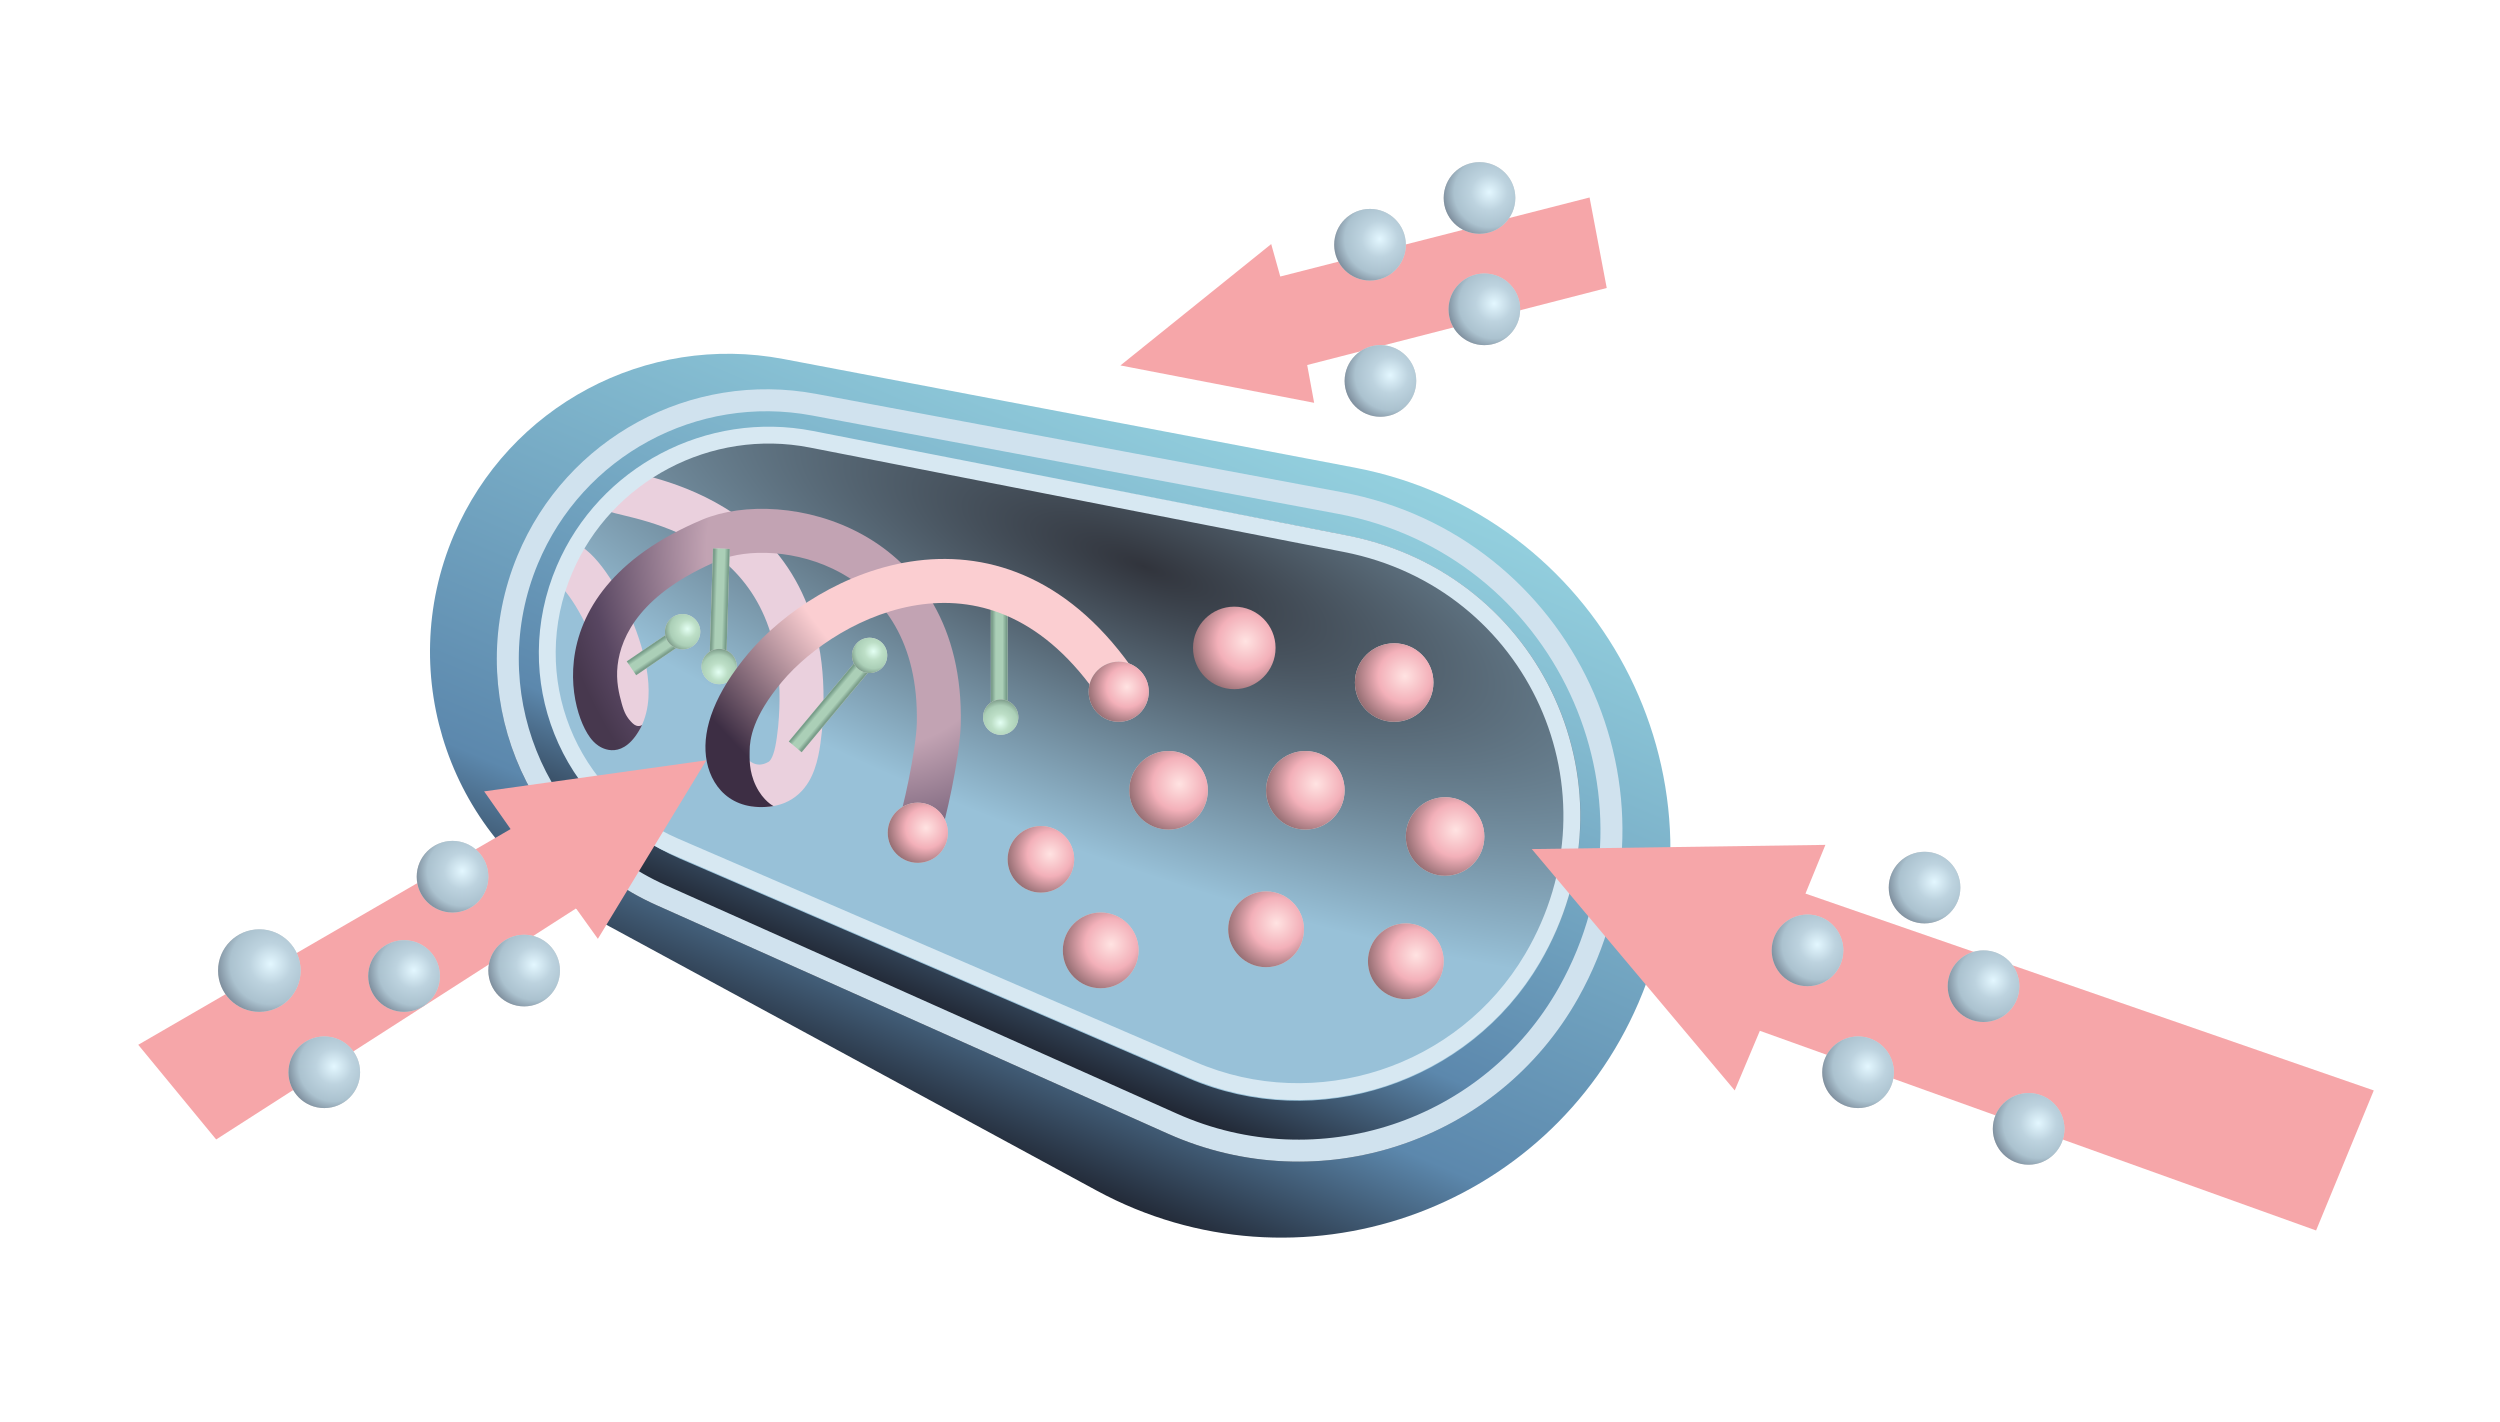 <?xml version="1.0" encoding="UTF-8"?> <svg xmlns="http://www.w3.org/2000/svg" width="341" height="194" viewBox="0 0 341 194" fill="none"> <g clip-path="url(#clip0_1935_4049)"> <path d="M216.817 26.935L219.158 39.281L178.301 49.788L179.248 54.943L152.825 49.846L173.392 33.29L174.629 37.718L216.817 26.935Z" fill="#F6A6A9"></path> <path d="M61.914 72.964C69.405 55.39 88.125 45.406 106.893 48.974L184.728 63.772C218.015 70.101 236.888 105.619 223.504 136.747V136.747C211.197 165.368 176.971 177.243 149.582 162.394L79.93 124.632C61.494 114.637 53.69 92.256 61.914 72.964V72.964Z" fill="url(#paint0_linear_1935_4049)"></path> <path d="M70.588 75.767C77.254 59.723 94.238 50.531 111.317 53.724L183.029 67.133C214.551 73.027 230.968 108.134 215.282 136.103V136.103C204.221 155.827 179.947 163.863 159.302 154.637L89.548 123.466C71.346 115.331 62.938 94.178 70.588 75.767V75.767Z" fill="url(#paint1_linear_1935_4049)"></path> <path d="M111.041 55.199L182.754 68.608C213.266 74.313 229.157 108.296 213.974 135.37C203.292 154.416 179.851 162.177 159.914 153.268L90.16 122.096C72.701 114.294 64.635 94.003 71.973 76.343C78.368 60.953 94.659 52.136 111.041 55.199Z" stroke="#D0E2EE" stroke-width="3"></path> <path d="M77.05 77.677C82.849 64.131 97.531 56.379 112.066 59.19L183.66 73.036C210.485 78.224 223.886 107.79 210.07 131.305V131.305C200.357 147.835 179.617 154.645 162.069 147.065L92.775 117.136C77.458 110.52 70.483 93.017 77.05 77.677V77.677Z" fill="url(#paint2_radial_1935_4049)"></path> <path fill-rule="evenodd" clip-rule="evenodd" d="M83.9 70.004C83.6 69.925 83.121 69.796 82.703 69.604L84.801 65.877C84.755 65.856 85.564 65.495 85.564 65.495C85.564 65.495 85.78 65.382 85.989 65.437C86.232 65.501 85.967 64.337 86.359 64.431C86.416 64.445 86.475 64.459 86.536 64.474C87.466 64.698 88.718 65.003 90.148 65.437C93 66.303 96.639 67.701 100.147 70.101C103.674 72.514 107.074 75.947 109.386 80.84C111.698 85.732 112.835 91.902 112.116 99.656L112.114 99.68L112.111 99.705C112.108 99.738 112.104 99.772 112.1 99.805C111.893 101.708 111.589 104.491 110.315 106.617C109.597 107.815 108.528 108.899 106.986 109.527C105.482 110.139 103.811 110.201 102.063 109.893V103.633C103.354 104.834 104.558 104.037 104.724 103.969C104.852 103.917 104.992 103.828 105.168 103.533C105.66 102.713 105.9 101.302 106.144 99.077C106.775 92.226 105.741 87.169 103.961 83.403C102.18 79.633 99.565 76.973 96.758 75.053C93.932 73.119 90.919 71.942 88.405 71.179C87.152 70.798 86.042 70.526 85.132 70.307C85.075 70.293 85.017 70.28 84.96 70.266C84.58 70.174 84.209 70.085 83.9 70.004Z" fill="#EAD0DD"></path> <path fill-rule="evenodd" clip-rule="evenodd" d="M76.047 79.578C76.048 79.577 76.053 79.579 76.063 79.584L78.468 74.087C79.502 74.539 80.381 75.329 81.06 76.057C81.784 76.834 82.497 77.776 83.167 78.798C84.508 80.843 85.805 83.399 86.778 86.04C87.742 88.654 88.456 91.537 88.475 94.196C88.493 96.806 87.824 99.811 85.302 101.731L81.668 96.956C82.019 96.689 82.487 95.997 82.475 94.238C82.463 92.528 81.98 90.371 81.148 88.114C80.326 85.883 79.231 83.737 78.15 82.088C77.609 81.263 77.103 80.611 76.673 80.15C76.26 79.707 76.046 79.581 76.047 79.578Z" fill="#EAD0DD"></path> <path d="M110.654 59.911L183.522 74.159C209.513 79.24 222.453 107.918 209.032 130.696C199.623 146.666 179.572 153.238 162.605 145.913L92.098 115.473C77.407 109.131 70.714 92.345 77.011 77.632C82.581 64.618 96.697 57.182 110.654 59.911Z" stroke="#D7E8F2" stroke-width="2.3"></path> <path fill-rule="evenodd" clip-rule="evenodd" d="M114.735 78.168C108.774 74.868 101.834 74.85 98.136 76.403C87.442 80.896 84.705 86.72 84.241 90.75C83.994 92.891 84.444 94.656 84.803 95.962C85.163 97.268 85.516 97.889 86.254 98.624C86.991 99.359 87.591 98.878 87.591 98.878C85.062 104.003 82.015 101.976 81.63 101.721C81.085 101.359 80.704 100.893 80.476 100.583C79.973 99.897 79.526 99.001 79.168 98.022C78.439 96.029 77.915 93.233 78.28 90.063C79.04 83.47 83.532 76.03 95.812 70.872C101.38 68.532 110.246 68.826 117.641 72.919C125.309 77.164 131.341 85.447 131.05 98.762C130.998 101.123 130.407 104.663 129.824 107.552C129.525 109.031 129.213 110.413 128.944 111.487C128.81 112.021 128.682 112.501 128.566 112.888L128.559 112.91C128.484 113.161 128.313 113.735 128.052 114.183L122.869 111.16C122.779 111.314 122.734 111.428 122.734 111.428C122.734 111.428 122.762 111.354 122.818 111.169C122.898 110.901 123.002 110.516 123.124 110.029C123.367 109.059 123.659 107.769 123.943 106.364C124.524 103.484 125.013 100.406 125.052 98.631C125.295 87.51 120.422 81.317 114.735 78.168Z" fill="url(#paint3_radial_1935_4049)"></path> <rect x="85.488" y="90.209" width="8.306" height="2.287" transform="rotate(-34.217 85.488 90.209)" fill="#D9D9D9"></rect> <rect x="85.488" y="90.209" width="8.306" height="2.287" transform="rotate(-34.217 85.488 90.209)" fill="url(#paint4_linear_1935_4049)"></rect> <circle cx="93.111" cy="86.165" r="2.406" fill="#D9D9D9"></circle> <circle cx="93.111" cy="86.165" r="2.406" fill="url(#paint5_radial_1935_4049)"></circle> <rect x="99.538" y="74.874" width="15.81" height="2.287" transform="rotate(91.782 99.538 74.874)" fill="#D9D9D9"></rect> <rect x="99.538" y="74.874" width="15.81" height="2.287" transform="rotate(91.782 99.538 74.874)" fill="url(#paint6_linear_1935_4049)"></rect> <circle cx="98.095" cy="90.918" r="2.406" transform="rotate(125.999 98.095 90.918)" fill="#D9D9D9"></circle> <circle cx="98.095" cy="90.918" r="2.406" transform="rotate(125.999 98.095 90.918)" fill="url(#paint7_radial_1935_4049)"></circle> <rect x="137.435" y="81.738" width="15.81" height="2.287" transform="rotate(89.977 137.435 81.738)" fill="#D9D9D9"></rect> <rect x="137.435" y="81.738" width="15.81" height="2.287" transform="rotate(89.977 137.435 81.738)" fill="url(#paint8_linear_1935_4049)"></rect> <circle cx="136.498" cy="97.82" r="2.406" transform="rotate(124.193 136.498 97.82)" fill="#D9D9D9"></circle> <circle cx="136.498" cy="97.82" r="2.406" transform="rotate(124.193 136.498 97.82)" fill="url(#paint9_radial_1935_4049)"></circle> <rect x="107.588" y="101.141" width="15.81" height="2.287" transform="rotate(-50.176 107.588 101.141)" fill="#D9D9D9"></rect> <rect x="107.588" y="101.141" width="15.81" height="2.287" transform="rotate(-50.176 107.588 101.141)" fill="url(#paint10_linear_1935_4049)"></rect> <circle cx="118.611" cy="89.394" r="2.406" transform="rotate(-15.96 118.611 89.394)" fill="#D9D9D9"></circle> <circle cx="118.611" cy="89.394" r="2.406" transform="rotate(-15.96 118.611 89.394)" fill="url(#paint11_radial_1935_4049)"></circle> <circle cx="168.358" cy="88.376" r="5.629" fill="url(#paint12_radial_1935_4049)"></circle> <circle cx="190.165" cy="93.099" r="5.357" fill="#D9D9D9"></circle> <circle cx="190.165" cy="93.099" r="5.357" fill="url(#paint13_radial_1935_4049)"></circle> <circle cx="159.393" cy="107.798" r="5.357" fill="#D9D9D9"></circle> <circle cx="159.393" cy="107.798" r="5.357" fill="url(#paint14_radial_1935_4049)"></circle> <circle cx="178.05" cy="107.798" r="5.357" fill="#D9D9D9"></circle> <circle cx="178.05" cy="107.798" r="5.357" fill="url(#paint15_radial_1935_4049)"></circle> <circle cx="197.11" cy="114.097" r="5.357" fill="#D9D9D9"></circle> <circle cx="197.11" cy="114.097" r="5.357" fill="url(#paint16_radial_1935_4049)"></circle> <circle cx="150.135" cy="129.632" r="5.167" fill="#D9D9D9"></circle> <circle cx="150.135" cy="129.632" r="5.167" fill="url(#paint17_radial_1935_4049)"></circle> <circle cx="172.693" cy="126.757" r="5.167" fill="#D9D9D9"></circle> <circle cx="172.693" cy="126.757" r="5.167" fill="url(#paint18_radial_1935_4049)"></circle> <circle cx="191.754" cy="131.119" r="5.167" fill="#D9D9D9"></circle> <circle cx="191.754" cy="131.119" r="5.167" fill="url(#paint19_radial_1935_4049)"></circle> <circle cx="141.98" cy="117.21" r="4.539" fill="#D9D9D9"></circle> <circle cx="141.98" cy="117.21" r="4.539" fill="url(#paint20_radial_1935_4049)"></circle> <circle cx="125.19" cy="113.588" r="4.102" fill="#D9D9D9"></circle> <circle cx="125.19" cy="113.588" r="4.102" fill="url(#paint21_radial_1935_4049)"></circle> <path d="M29.485 155.423L18.857 142.509L69.644 113.085L66.036 107.944L96.343 103.705L81.55 128.058L78.574 123.909L29.485 155.423Z" fill="#F6A6A9"></path> <path d="M323.783 148.737L315.913 167.836L240.045 140.601L236.617 148.737L208.936 115.813L248.984 115.241L246.266 121.884L323.783 148.737Z" fill="#F6A6A9"></path> <circle cx="35.374" cy="132.386" r="5.629" fill="#D9D9D9"></circle> <circle cx="35.374" cy="132.386" r="5.629" fill="url(#paint22_radial_1935_4049)"></circle> <circle cx="44.231" cy="146.256" r="4.885" fill="#D9D9D9"></circle> <circle cx="44.231" cy="146.256" r="4.885" fill="url(#paint23_radial_1935_4049)"></circle> <circle cx="55.111" cy="133.13" r="4.885" fill="#D9D9D9"></circle> <circle cx="55.111" cy="133.13" r="4.885" fill="url(#paint24_radial_1935_4049)"></circle> <circle cx="61.725" cy="119.581" r="4.885" fill="#D9D9D9"></circle> <circle cx="61.725" cy="119.581" r="4.885" fill="url(#paint25_radial_1935_4049)"></circle> <circle cx="71.494" cy="132.386" r="4.885" fill="#D9D9D9"></circle> <circle cx="71.494" cy="132.386" r="4.885" fill="url(#paint26_radial_1935_4049)"></circle> <circle cx="188.291" cy="51.961" r="4.885" fill="#D9D9D9"></circle> <circle cx="188.291" cy="51.961" r="4.885" fill="url(#paint27_radial_1935_4049)"></circle> <circle cx="186.869" cy="33.381" r="4.885" fill="#D9D9D9"></circle> <circle cx="186.869" cy="33.381" r="4.885" fill="url(#paint28_radial_1935_4049)"></circle> <circle cx="201.805" cy="27.002" r="4.885" fill="#D9D9D9"></circle> <circle cx="201.805" cy="27.002" r="4.885" fill="url(#paint29_radial_1935_4049)"></circle> <circle cx="202.467" cy="42.192" r="4.885" fill="#D9D9D9"></circle> <circle cx="202.467" cy="42.192" r="4.885" fill="url(#paint30_radial_1935_4049)"></circle> <circle cx="262.509" cy="121.067" r="4.885" fill="#D9D9D9"></circle> <circle cx="262.509" cy="121.067" r="4.885" fill="url(#paint31_radial_1935_4049)"></circle> <circle cx="270.552" cy="134.517" r="4.885" fill="#D9D9D9"></circle> <circle cx="270.552" cy="134.517" r="4.885" fill="url(#paint32_radial_1935_4049)"></circle> <circle cx="246.543" cy="129.632" r="4.885" fill="#D9D9D9"></circle> <circle cx="246.543" cy="129.632" r="4.885" fill="url(#paint33_radial_1935_4049)"></circle> <circle cx="253.438" cy="146.256" r="4.885" fill="#D9D9D9"></circle> <circle cx="253.438" cy="146.256" r="4.885" fill="url(#paint34_radial_1935_4049)"></circle> <circle cx="276.705" cy="153.98" r="4.885" fill="#D9D9D9"></circle> <circle cx="276.705" cy="153.98" r="4.885" fill="url(#paint35_radial_1935_4049)"></circle> <path fill-rule="evenodd" clip-rule="evenodd" d="M125.869 82.424C117.808 83.43 110.507 88.401 106.652 93.002C102.657 97.77 102.251 100.84 102.251 102.459C102.251 103.339 102.118 105.175 103.122 107.227C104.126 109.278 105.508 109.953 105.508 109.953C99.652 110.847 96.773 107.103 96.295 103.185C95.823 99.312 97.545 94.529 102.052 89.149C106.7 83.602 115.301 77.696 125.126 76.47C135.259 75.206 146.272 78.982 155.082 92.08L150.104 95.429C142.479 84.094 133.622 81.457 125.869 82.424Z" fill="url(#paint36_radial_1935_4049)"></path> <circle cx="152.593" cy="94.353" r="4.102" fill="#D9D9D9"></circle> <circle cx="152.593" cy="94.353" r="4.102" fill="url(#paint37_radial_1935_4049)"></circle> </g> <defs> <linearGradient id="paint0_linear_1935_4049" x1="169.61" y1="42.012" x2="120.973" y2="156.108" gradientUnits="userSpaceOnUse"> <stop stop-color="#9CDBE6"></stop> <stop offset="0.783" stop-color="#5C88AD"></stop> <stop offset="1" stop-color="#15141C"></stop> </linearGradient> <linearGradient id="paint1_linear_1935_4049" x1="171.757" y1="46.965" x2="130.73" y2="143.209" gradientUnits="userSpaceOnUse"> <stop stop-color="#9CDBE6"></stop> <stop offset="0.783" stop-color="#5C88AD"></stop> <stop offset="1" stop-color="#15141C"></stop> </linearGradient> <radialGradient id="paint2_radial_1935_4049" cx="0" cy="0" r="1" gradientUnits="userSpaceOnUse" gradientTransform="translate(156.05 77.358) rotate(110.788) scale(61.795 201.332)"> <stop stop-color="#31343C"></stop> <stop offset="0.637" stop-color="#98C1D8"></stop> </radialGradient> <radialGradient id="paint3_radial_1935_4049" cx="0" cy="0" r="1" gradientUnits="userSpaceOnUse" gradientTransform="translate(116.863 79.032) rotate(150.635) scale(39.677 48.35)"> <stop offset="0.49" stop-color="#C2A3B3"></stop> <stop offset="0.88" stop-color="#584661"></stop> <stop offset="1" stop-color="#47384E"></stop> </radialGradient> <linearGradient id="paint4_linear_1935_4049" x1="90.59" y1="92.318" x2="90.598" y2="90.372" gradientUnits="userSpaceOnUse"> <stop stop-color="#7B9E8B"></stop> <stop offset="0.26" stop-color="#ABCFB7"></stop> <stop offset="0.724" stop-color="#ABCFB7"></stop> <stop offset="1" stop-color="#789E8A"></stop> </linearGradient> <radialGradient id="paint5_radial_1935_4049" cx="0" cy="0" r="1" gradientUnits="userSpaceOnUse" gradientTransform="translate(93.767 85.778) rotate(139.316) scale(3.589)"> <stop stop-color="#E3FFF3"></stop> <stop offset="0.339" stop-color="#BDDFC7"></stop> <stop offset="0.656" stop-color="#ABCFB7"></stop> <stop offset="1" stop-color="#668373"></stop> </radialGradient> <linearGradient id="paint6_linear_1935_4049" x1="109.248" y1="76.983" x2="109.253" y2="75.037" gradientUnits="userSpaceOnUse"> <stop stop-color="#7B9E8B"></stop> <stop offset="0.26" stop-color="#ABCFB7"></stop> <stop offset="0.724" stop-color="#ABCFB7"></stop> <stop offset="1" stop-color="#789E8A"></stop> </linearGradient> <radialGradient id="paint7_radial_1935_4049" cx="0" cy="0" r="1" gradientUnits="userSpaceOnUse" gradientTransform="translate(98.751 90.532) rotate(139.316) scale(3.589)"> <stop stop-color="#E3FFF3"></stop> <stop offset="0.339" stop-color="#BDDFC7"></stop> <stop offset="0.656" stop-color="#ABCFB7"></stop> <stop offset="1" stop-color="#668373"></stop> </radialGradient> <linearGradient id="paint8_linear_1935_4049" x1="147.145" y1="83.847" x2="147.15" y2="81.901" gradientUnits="userSpaceOnUse"> <stop stop-color="#7B9E8B"></stop> <stop offset="0.26" stop-color="#ABCFB7"></stop> <stop offset="0.724" stop-color="#ABCFB7"></stop> <stop offset="1" stop-color="#789E8A"></stop> </linearGradient> <radialGradient id="paint9_radial_1935_4049" cx="0" cy="0" r="1" gradientUnits="userSpaceOnUse" gradientTransform="translate(137.154 97.433) rotate(139.316) scale(3.589)"> <stop stop-color="#E3FFF3"></stop> <stop offset="0.339" stop-color="#BDDFC7"></stop> <stop offset="0.656" stop-color="#ABCFB7"></stop> <stop offset="1" stop-color="#668373"></stop> </radialGradient> <linearGradient id="paint10_linear_1935_4049" x1="117.298" y1="103.25" x2="117.303" y2="101.304" gradientUnits="userSpaceOnUse"> <stop stop-color="#7B9E8B"></stop> <stop offset="0.26" stop-color="#ABCFB7"></stop> <stop offset="0.724" stop-color="#ABCFB7"></stop> <stop offset="1" stop-color="#789E8A"></stop> </linearGradient> <radialGradient id="paint11_radial_1935_4049" cx="0" cy="0" r="1" gradientUnits="userSpaceOnUse" gradientTransform="translate(119.267 89.007) rotate(139.316) scale(3.589)"> <stop stop-color="#E3FFF3"></stop> <stop offset="0.339" stop-color="#BDDFC7"></stop> <stop offset="0.656" stop-color="#ABCFB7"></stop> <stop offset="1" stop-color="#668373"></stop> </radialGradient> <radialGradient id="paint12_radial_1935_4049" cx="0" cy="0" r="1" gradientUnits="userSpaceOnUse" gradientTransform="translate(169.894 87.472) rotate(139.399) scale(7.357)"> <stop stop-color="#FFE3E2"></stop> <stop offset="0.516" stop-color="#F3B0B9"></stop> <stop offset="1" stop-color="#956E73"></stop> </radialGradient> <radialGradient id="paint13_radial_1935_4049" cx="0" cy="0" r="1" gradientUnits="userSpaceOnUse" gradientTransform="translate(191.626 92.238) rotate(139.399) scale(7.001)"> <stop stop-color="#FFE3E2"></stop> <stop offset="0.516" stop-color="#F3B0B9"></stop> <stop offset="1" stop-color="#956E73"></stop> </radialGradient> <radialGradient id="paint14_radial_1935_4049" cx="0" cy="0" r="1" gradientUnits="userSpaceOnUse" gradientTransform="translate(160.854 106.937) rotate(139.399) scale(7.001)"> <stop stop-color="#FFE3E2"></stop> <stop offset="0.516" stop-color="#F3B0B9"></stop> <stop offset="1" stop-color="#956E73"></stop> </radialGradient> <radialGradient id="paint15_radial_1935_4049" cx="0" cy="0" r="1" gradientUnits="userSpaceOnUse" gradientTransform="translate(179.511 106.937) rotate(139.399) scale(7.001)"> <stop stop-color="#FFE3E2"></stop> <stop offset="0.516" stop-color="#F3B0B9"></stop> <stop offset="1" stop-color="#956E73"></stop> </radialGradient> <radialGradient id="paint16_radial_1935_4049" cx="0" cy="0" r="1" gradientUnits="userSpaceOnUse" gradientTransform="translate(198.571 113.236) rotate(139.399) scale(7.001)"> <stop stop-color="#FFE3E2"></stop> <stop offset="0.516" stop-color="#F3B0B9"></stop> <stop offset="1" stop-color="#956E73"></stop> </radialGradient> <radialGradient id="paint17_radial_1935_4049" cx="0" cy="0" r="1" gradientUnits="userSpaceOnUse" gradientTransform="translate(151.544 128.802) rotate(139.399) scale(6.753)"> <stop stop-color="#FFE3E2"></stop> <stop offset="0.516" stop-color="#F3B0B9"></stop> <stop offset="1" stop-color="#956E73"></stop> </radialGradient> <radialGradient id="paint18_radial_1935_4049" cx="0" cy="0" r="1" gradientUnits="userSpaceOnUse" gradientTransform="translate(174.103 125.927) rotate(139.399) scale(6.753)"> <stop stop-color="#FFE3E2"></stop> <stop offset="0.516" stop-color="#F3B0B9"></stop> <stop offset="1" stop-color="#956E73"></stop> </radialGradient> <radialGradient id="paint19_radial_1935_4049" cx="0" cy="0" r="1" gradientUnits="userSpaceOnUse" gradientTransform="translate(193.163 130.288) rotate(139.399) scale(6.753)"> <stop stop-color="#FFE3E2"></stop> <stop offset="0.516" stop-color="#F3B0B9"></stop> <stop offset="1" stop-color="#956E73"></stop> </radialGradient> <radialGradient id="paint20_radial_1935_4049" cx="0" cy="0" r="1" gradientUnits="userSpaceOnUse" gradientTransform="translate(143.219 116.48) rotate(139.399) scale(5.933)"> <stop stop-color="#FFE3E2"></stop> <stop offset="0.516" stop-color="#F3B0B9"></stop> <stop offset="1" stop-color="#956E73"></stop> </radialGradient> <radialGradient id="paint21_radial_1935_4049" cx="0" cy="0" r="1" gradientUnits="userSpaceOnUse" gradientTransform="translate(126.309 112.929) rotate(139.399) scale(5.361)"> <stop stop-color="#FFE3E2"></stop> <stop offset="0.516" stop-color="#F3B0B9"></stop> <stop offset="1" stop-color="#956E73"></stop> </radialGradient> <radialGradient id="paint22_radial_1935_4049" cx="0" cy="0" r="1" gradientUnits="userSpaceOnUse" gradientTransform="translate(36.909 131.481) rotate(139.316) scale(8.398)"> <stop stop-color="#E3F7FF"></stop> <stop offset="0.339" stop-color="#BDD3DF"></stop> <stop offset="0.656" stop-color="#ABC2CF"></stop> <stop offset="1" stop-color="#667383"></stop> </radialGradient> <radialGradient id="paint23_radial_1935_4049" cx="0" cy="0" r="1" gradientUnits="userSpaceOnUse" gradientTransform="translate(45.563 145.47) rotate(139.316) scale(7.288)"> <stop stop-color="#E3F7FF"></stop> <stop offset="0.339" stop-color="#BDD3DF"></stop> <stop offset="0.656" stop-color="#ABC2CF"></stop> <stop offset="1" stop-color="#667383"></stop> </radialGradient> <radialGradient id="paint24_radial_1935_4049" cx="0" cy="0" r="1" gradientUnits="userSpaceOnUse" gradientTransform="translate(56.444 132.345) rotate(139.316) scale(7.288)"> <stop stop-color="#E3F7FF"></stop> <stop offset="0.339" stop-color="#BDD3DF"></stop> <stop offset="0.656" stop-color="#ABC2CF"></stop> <stop offset="1" stop-color="#667383"></stop> </radialGradient> <radialGradient id="paint25_radial_1935_4049" cx="0" cy="0" r="1" gradientUnits="userSpaceOnUse" gradientTransform="translate(63.057 118.795) rotate(139.316) scale(7.288)"> <stop stop-color="#E3F7FF"></stop> <stop offset="0.339" stop-color="#BDD3DF"></stop> <stop offset="0.656" stop-color="#ABC2CF"></stop> <stop offset="1" stop-color="#667383"></stop> </radialGradient> <radialGradient id="paint26_radial_1935_4049" cx="0" cy="0" r="1" gradientUnits="userSpaceOnUse" gradientTransform="translate(72.826 131.601) rotate(139.316) scale(7.288)"> <stop stop-color="#E3F7FF"></stop> <stop offset="0.339" stop-color="#BDD3DF"></stop> <stop offset="0.656" stop-color="#ABC2CF"></stop> <stop offset="1" stop-color="#667383"></stop> </radialGradient> <radialGradient id="paint27_radial_1935_4049" cx="0" cy="0" r="1" gradientUnits="userSpaceOnUse" gradientTransform="translate(189.624 51.176) rotate(139.316) scale(7.288)"> <stop stop-color="#E3F7FF"></stop> <stop offset="0.339" stop-color="#BDD3DF"></stop> <stop offset="0.656" stop-color="#ABC2CF"></stop> <stop offset="1" stop-color="#667383"></stop> </radialGradient> <radialGradient id="paint28_radial_1935_4049" cx="0" cy="0" r="1" gradientUnits="userSpaceOnUse" gradientTransform="translate(188.201 32.595) rotate(139.316) scale(7.288)"> <stop stop-color="#E3F7FF"></stop> <stop offset="0.339" stop-color="#BDD3DF"></stop> <stop offset="0.656" stop-color="#ABC2CF"></stop> <stop offset="1" stop-color="#667383"></stop> </radialGradient> <radialGradient id="paint29_radial_1935_4049" cx="0" cy="0" r="1" gradientUnits="userSpaceOnUse" gradientTransform="translate(203.138 26.217) rotate(139.316) scale(7.288)"> <stop stop-color="#E3F7FF"></stop> <stop offset="0.339" stop-color="#BDD3DF"></stop> <stop offset="0.656" stop-color="#ABC2CF"></stop> <stop offset="1" stop-color="#667383"></stop> </radialGradient> <radialGradient id="paint30_radial_1935_4049" cx="0" cy="0" r="1" gradientUnits="userSpaceOnUse" gradientTransform="translate(203.799 41.407) rotate(139.316) scale(7.288)"> <stop stop-color="#E3F7FF"></stop> <stop offset="0.339" stop-color="#BDD3DF"></stop> <stop offset="0.656" stop-color="#ABC2CF"></stop> <stop offset="1" stop-color="#667383"></stop> </radialGradient> <radialGradient id="paint31_radial_1935_4049" cx="0" cy="0" r="1" gradientUnits="userSpaceOnUse" gradientTransform="translate(263.842 120.282) rotate(139.316) scale(7.288)"> <stop stop-color="#E3F7FF"></stop> <stop offset="0.339" stop-color="#BDD3DF"></stop> <stop offset="0.656" stop-color="#ABC2CF"></stop> <stop offset="1" stop-color="#667383"></stop> </radialGradient> <radialGradient id="paint32_radial_1935_4049" cx="0" cy="0" r="1" gradientUnits="userSpaceOnUse" gradientTransform="translate(271.884 133.732) rotate(139.316) scale(7.288)"> <stop stop-color="#E3F7FF"></stop> <stop offset="0.339" stop-color="#BDD3DF"></stop> <stop offset="0.656" stop-color="#ABC2CF"></stop> <stop offset="1" stop-color="#667383"></stop> </radialGradient> <radialGradient id="paint33_radial_1935_4049" cx="0" cy="0" r="1" gradientUnits="userSpaceOnUse" gradientTransform="translate(247.876 128.847) rotate(139.316) scale(7.288)"> <stop stop-color="#E3F7FF"></stop> <stop offset="0.339" stop-color="#BDD3DF"></stop> <stop offset="0.656" stop-color="#ABC2CF"></stop> <stop offset="1" stop-color="#667383"></stop> </radialGradient> <radialGradient id="paint34_radial_1935_4049" cx="0" cy="0" r="1" gradientUnits="userSpaceOnUse" gradientTransform="translate(254.771 145.47) rotate(139.316) scale(7.288)"> <stop stop-color="#E3F7FF"></stop> <stop offset="0.339" stop-color="#BDD3DF"></stop> <stop offset="0.656" stop-color="#ABC2CF"></stop> <stop offset="1" stop-color="#667383"></stop> </radialGradient> <radialGradient id="paint35_radial_1935_4049" cx="0" cy="0" r="1" gradientUnits="userSpaceOnUse" gradientTransform="translate(278.037 153.195) rotate(139.316) scale(7.288)"> <stop stop-color="#E3F7FF"></stop> <stop offset="0.339" stop-color="#BDD3DF"></stop> <stop offset="0.656" stop-color="#ABC2CF"></stop> <stop offset="1" stop-color="#667383"></stop> </radialGradient> <radialGradient id="paint36_radial_1935_4049" cx="0" cy="0" r="1" gradientUnits="userSpaceOnUse" gradientTransform="translate(132.133 79.24) rotate(133.609) scale(38.28 73.713)"> <stop offset="0.507" stop-color="#FBCED1"></stop> <stop offset="1" stop-color="#3D2E44"></stop> </radialGradient> <radialGradient id="paint37_radial_1935_4049" cx="0" cy="0" r="1" gradientUnits="userSpaceOnUse" gradientTransform="translate(153.712 93.694) rotate(139.399) scale(5.361)"> <stop stop-color="#FFE3E2"></stop> <stop offset="0.516" stop-color="#F3B0B9"></stop> <stop offset="1" stop-color="#956E73"></stop> </radialGradient> <clipPath id="clip0_1935_4049"> <rect width="341" height="194" fill="white"></rect> </clipPath> </defs> </svg> 